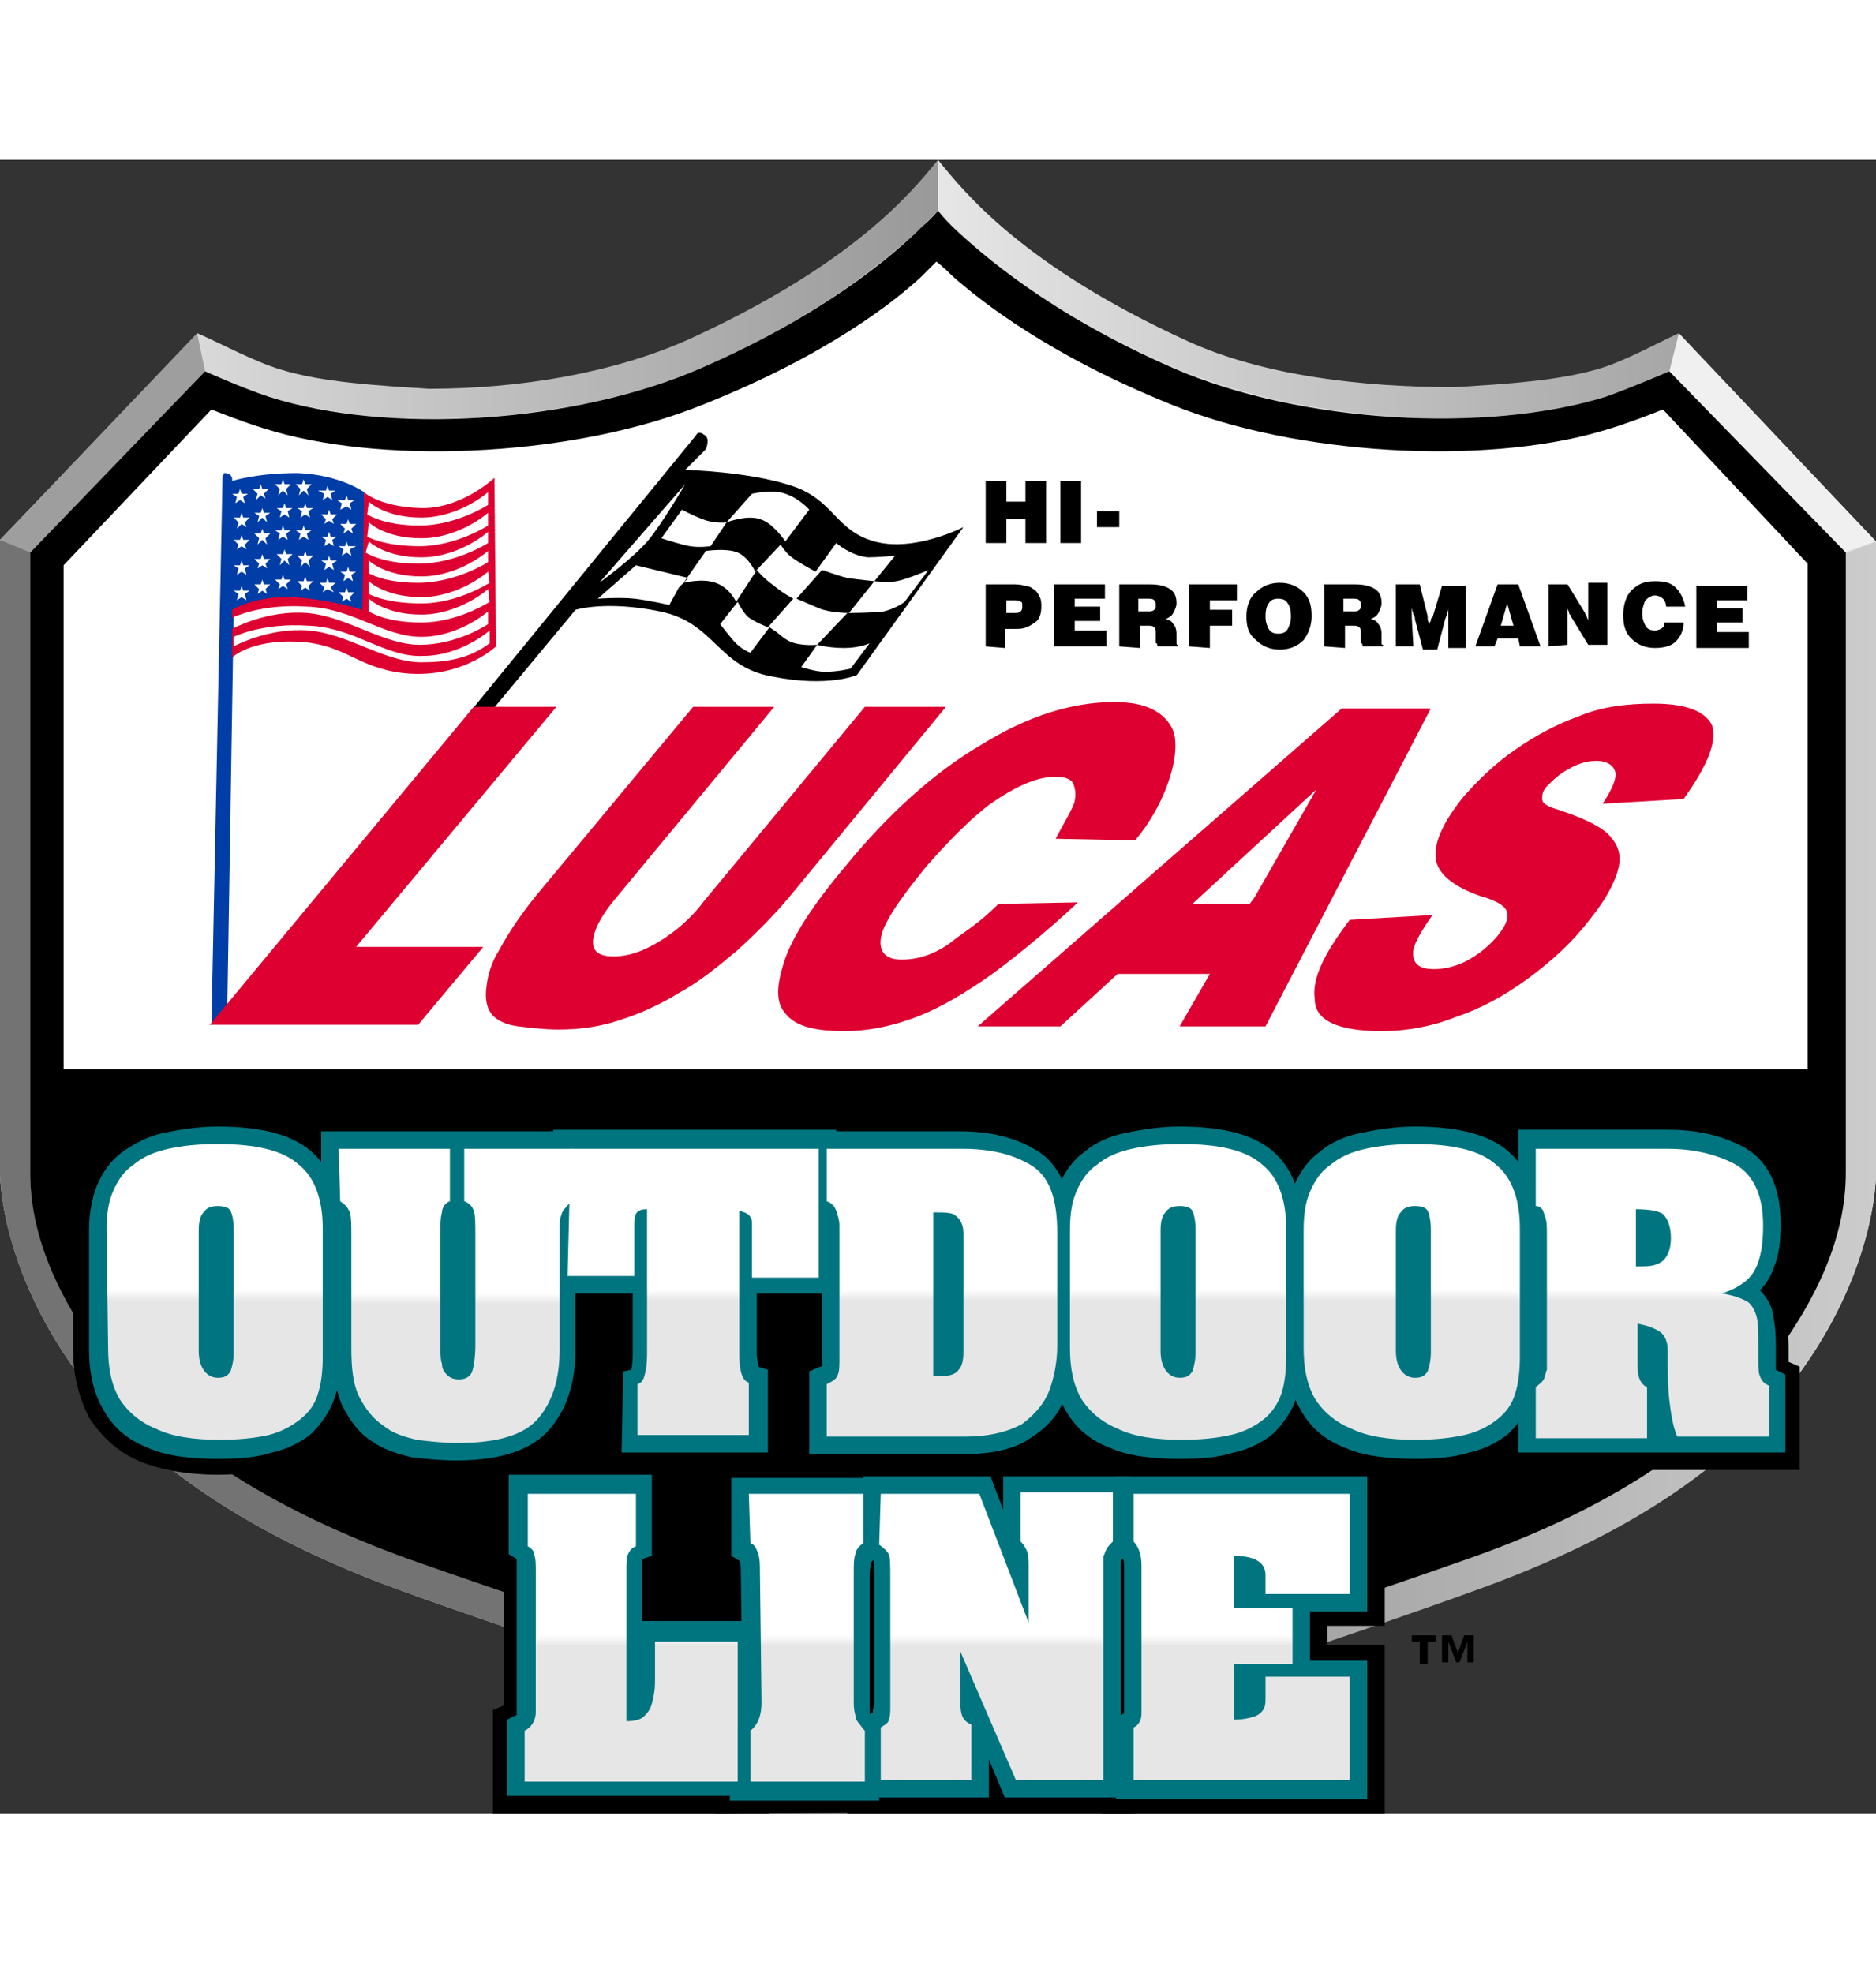 <svg height="2500" viewBox="41 23 118 104" width="2377" xmlns="http://www.w3.org/2000/svg" xmlns:xlink="http://www.w3.org/1999/xlink"><rect x="41" y="23" width="118" height="104" fill="#333333" stroke="none"/><linearGradient id="a" gradientTransform="matrix(.986 .169 -.169 .986 18.717 -14.634)" gradientUnits="userSpaceOnUse" x1="38.901" x2="97.012" y1="94.933" y2="84.896"><stop offset="0" stop-color="#737373"/><stop offset="1" stop-color="#737373"/><stop offset="1" stop-color="#ccc"/></linearGradient><linearGradient id="b" gradientTransform="matrix(.986 .169 -.169 .986 18.717 -14.634)" gradientUnits="userSpaceOnUse" x1="96.997" x2="155.256" y1="84.988" y2="74.925"><stop offset="0" stop-color="#8c8c8c"/><stop offset="1" stop-color="#ccc"/></linearGradient><linearGradient id="c" gradientTransform="matrix(.986 .169 -.169 .986 18.717 -14.634)" gradientUnits="userSpaceOnUse" x1="87.862" x2="133.787" y1="31.363" y2="23.43"><stop offset="0" stop-color="#e6e6e6"/><stop offset="1" stop-color="#a6a6a6"/></linearGradient><linearGradient id="d" gradientTransform="matrix(.986 .169 -.169 .986 18.717 -14.634)" gradientUnits="userSpaceOnUse" x1="41.932" x2="87.873" y1="39.253" y2="31.318"><stop offset="0" stop-color="#d9d9d9"/><stop offset="1" stop-color="#999"/></linearGradient><linearGradient id="e"><stop offset="0" stop-color="#e6e6e6"/><stop offset=".471" stop-color="#e6e6e6"/><stop offset=".509" stop-color="#fff"/><stop offset="1" stop-color="#fff"/></linearGradient><linearGradient id="f" gradientUnits="userSpaceOnUse" x1="54.555" x2="54.555" xlink:href="#e" y1="103.617" y2="84.837"/><linearGradient id="g" gradientUnits="userSpaceOnUse" x1="69.638" x2="69.638" xlink:href="#e" y1="103.676" y2="85.173"/><linearGradient id="h" gradientUnits="userSpaceOnUse" x1="84.743" x2="84.743" xlink:href="#e" y1="103.272" y2="85.17"/><linearGradient id="i" gradientUnits="userSpaceOnUse" x1="100.239" x2="100.239" xlink:href="#e" y1="103.27" y2="85.168"/><linearGradient id="j" gradientUnits="userSpaceOnUse" x1="115.076" x2="115.076" xlink:href="#e" y1="103.607" y2="84.826"/><linearGradient id="k" gradientUnits="userSpaceOnUse" x1="129.841" x2="129.841" xlink:href="#e" y1="103.604" y2="84.824"/><linearGradient id="l" gradientUnits="userSpaceOnUse" x1="144.925" x2="144.925" xlink:href="#e" y1="103.263" y2="85.161"/><linearGradient id="m" gradientUnits="userSpaceOnUse" x1="80.679" x2="80.679" xlink:href="#e" y1="124.989" y2="106.888"/><linearGradient id="n" gradientUnits="userSpaceOnUse" x1="91.672" x2="91.672" xlink:href="#e" y1="124.987" y2="106.885"/><linearGradient id="o" gradientUnits="userSpaceOnUse" x1="103.705" x2="103.705" xlink:href="#e" y1="124.986" y2="106.883"/><linearGradient id="p" gradientUnits="userSpaceOnUse" x1="119.135" x2="119.135" xlink:href="#e" y1="124.983" y2="106.88"/><path d="m159 47-12.4-13c-1.3.6-3.3 1.7-4.9 2.2-2.6.8-6 1-9.2 1.2-5.7 0-12-.7-16.8-2.9-10.3-4.7-14-9.3-15.7-11.4-1.7 2.1-5.4 6.6-15.7 11.3-4.7 2.1-10.6 3.1-16.3 3.1-3.2-.2-6.7-.4-9.3-1.2-1.7-.5-3.9-1.7-5.3-2.3l-12.4 12.9v40c.2 3.6 1.8 8.5 5.4 13.1 4.4 5.7 11.4 9.9 19.6 12.9 6.8 2.5 31 10.6 34 11.1 3-.5 27.3-8.7 34.1-11.2 8.3-3 15.1-7 19.5-12.7 3.6-4.6 5.2-9.5 5.4-13.1z" fill="#d9d9d9"/><path d="m100 122s-6.5-2.3-13.7-4.5c-3.1-1-12.8-4.2-19.6-6.6-8-2.8-14.6-6.7-18.8-12.1-3.4-4.4-5-8.4-5-12.2v-39l-1.9-.7v40c.2 3.6 1.8 8.5 5.4 13.1 4.4 5.7 11.4 9.9 19.6 12.9 6.8 2.5 31 10.6 34 11.1z" fill="url(#a)"/><path d="m159 87v-40l-2 .8v39c0 3.8-1.6 7.8-5 12.2-4.2 5.3-10.8 9.2-18.8 12-6.8 2.4-16.5 5.6-19.6 6.6-7.2 2.2-11.7 4.1-13.7 4.5v2c3-.5 27.3-8.7 34.1-11.2 8.3-3 15.1-7 19.5-12.7 3.7-4.8 5.3-9.7 5.5-13.2z" fill="url(#b)"/><path d="m146.6 33.9-.6 2.4 11 11.4 2-.7z" fill="#f0f0f0"/><path d="m100 26.1s.3.4.9 1c1.8 1.8 6.1 5.5 13.9 8.9 8 3.5 19.7 4.2 27.2 1.9 1.8-.6 4-1.6 4-1.6l.6-2.4c-1.3.6-3.3 1.7-4.9 2.2-2.6.8-6 1-9.2 1.2-5.7 0-12-.7-16.8-2.9-10.3-4.7-14-9.3-15.7-11.4z" fill="url(#c)"/><path d="m53.9 36.3s2.3 1 4 1.6c7.4 2.3 19.2 1.7 27.2-1.8 7.8-3.4 12.1-7.2 13.9-8.9l1-1v-3.2c-1.7 2.1-5.4 6.6-15.7 11.3-4.7 2.1-10.6 3.1-16.3 3.1-3.2-.2-6.7-.4-9.3-1.2-1.7-.5-3.9-1.7-5.3-2.3z" fill="url(#d)"/><path d="m42.9 47.7 11-11.4-.5-2.4-12.4 13z" fill="#9e9e9e"/><path d="m146 36.3s-2.3 1-4 1.6c-7.4 2.3-19.2 1.7-27.2-1.8-7.8-3.4-12.1-7.2-13.9-8.9-.6-.6-.9-1-.9-1s-.3.4-1 1c-1.8 1.8-6.1 5.5-13.9 8.9-8 3.5-19.7 4.2-27.2 1.8-1.8-.6-4-1.6-4-1.6l-11 11.4v39c0 3.8 1.6 7.8 5 12.2 4.2 5.3 10.8 9.2 18.8 12.1 6.8 2.4 16.5 5.6 19.6 6.6 7.2 2.2 13.7 4.5 13.7 4.5 2-.4 6.5-2.3 13.7-4.5 3.1-1 12.8-4.2 19.6-6.6 8-2.8 14.6-6.7 18.8-12.1 3.4-4.4 5-8.4 5-12.2v-39z"/><path d="m154.7 80.2v-31.8l-9.1-9.7s-2.2.9-4 1.4c-7.3 2.1-19 1.5-26.9-1.7-7.7-3.1-12-6.5-13.8-8.1-.6-.6-1-.9-1-.9l-.9.9c-1.7 1.6-6 5-13.8 8.1-7.9 3.2-19.5 3.8-26.9 1.7-1.8-.5-4-1.4-4-1.4l-9.3 9.8v31.7z" fill="#fff"/><path d="m129.8 115.8h1.5v.4h-.5v1.4h-.5v-1.4h-.5zm1.9 0h.6l.4 1.1.4-1.1h.6v1.7h-.4v-1.3l-.5 1.3h-.2l-.5-1.3v1.3h-.4z"/><g clip-rule="evenodd" fill-rule="evenodd"><path d="m94.3 49.3c-.8-.2-1.5-.5-1.6-.5l-1.6 1.8 1.4.6c.7.3 1.9.3 1.9.3l1.6-2s-1-.1-1.7-.2z"/><path d="m96 47c-2.5-.7-2.5-2.6-5.2-3.5s-6.7-1-6.7-1l1.3-1.3s.3-.7-.1-.9c-.4-.3-.5 0-.5 0l-14.3 17.5h1.3l5.4-6.5s1.9-.6 5.3.1c3.5.7 3.6 3.5 7.1 4.1 3.5.7 5.3-.1 5.3-.1l6.7-9.3s-3.1 1.6-5.6.9zm-9.3-1.2 1.6-1.8s1.3-.3 2.1 0c.9.3 1.5 1 1.5 1l-1.5 2s-.8-1.2-1.6-1.4c-.8-.3-2.1.2-2.1.2l-1 1.5s-.7.1-1.3 0-1.8-.5-1.8-.5l1.3-1.8s.5.3 1.3.6c.7.3 1.5.2 1.5.2zm-2.6-2.4s-1.4 2.4-2.3 3.5-3.1 2.7-3.1 2.7zm-.4 6.5-.6 1.1s-1.3-.3-2.2-.4-2.3 0-2.3 0l2.4-2.1 3.3.8zm10.8 5.1s-.8.2-1.6.2c-.6 0-1.5-.3-1.5-.3l1-1.4s.7.2 1.7.2 1.6-.3 1.6-.3zm2.1-3.6c-.6.1-2.3.1-2.3.1l-1.9 2s-1 .1-1.7-.2c-.6-.3-.5-.4-1.3-.9l-1.2 1.6s-.6-.2-1.1-.8-.8-1-.8-1l1.1-1.4s.3.6.6.9 1.3.7 1.3.7l1.6-1.8s-.6-.3-1.2-.8c-.7-.5-1.1-1-1.1-1l-1.3 2s-.4-.9-1.3-1.2c-.8-.3-2 0-2 0l1.4-2s1.3-.2 2 .1 1.1 1.2 1.1 1.2l1.6-1.7s.3.5.7.8 1.3.8 1.5.9l1.3-1.8s.9.8 2 .9c.6 0 1.7-.1 1.7-.1l-1.3 1.6s.9.1 1.4 0c.6-.1 2-.7 2-.7l-1.5 2s-.5.4-1.3.6z"/><path d="m63.9 51.5v-7.6s-1.5-1.1-4.2-1.2c-2.6 0-4.1.5-4.1.5s.1-.5-.5-.5l-.1.2-.7 34.5 1-1.2.4-24.8s1.5-.7 3.4-.8c1.8 0 4.8.9 4.8.9zm-4.7-3-.3-.3-.3.3.1-.4-.3-.3h.4l.1-.3.1.3h.4l-.3.3zm-1.4.2-.3-.2-.3.2.1-.3-.3-.3h.4l.1-.3.1.3h.4l-.3.3zm0-2.9-.3-.3-.3.3.1-.4-.3-.2h.4l.1-.3.1.3h.4l-.3.2zm-.4.7.1-.3.1.3h.4l-.3.3.1.4-.3-.3-.3.3.1-.4-.3-.3zm1.8-1-.3-.2-.3.2.1-.4-.3-.2h.4l.1-.3.1.3h.4l-.3.2zm-.9.8h.4l.1-.3.1.3h.4l-.3.2.1.4-.3-.2-.3.2.1-.4zm1.3 0h.4l.1-.3.1.3h.4l-.3.2.1.4-.3-.2-.3.2.1-.4zm.5 1.6.1-.3.1.3h.4l-.3.3.1.4-.3-.3-.3.3.1-.4-.3-.3zm1.9-.6-.3-.2-.3.2.1-.4-.3-.2h.4l.1-.3.1.3h.4l-.3.2zm0-1.4-.3-.2-.3.2.1-.3-.3-.3h.4l.1-.3.1.3h.4l-.3.3zm-1.5 4.2-.3-.2-.3.2.1-.3-.3-.3h.4l.1-.3.1.3h.4l-.3.3zm1.1-1.9.1-.3.1.3h.4l-.3.2.1.4-.3-.2-.3.2.1-.4-.3-.2zm.4 2-.4-.2-.3.2.1-.3-.3-.3h.4l.1-.3.1.3h.4l-.3.3zm1.1.6-.3-.2-.3.2.1-.3-.3-.3h.4l.1-.3.1.3h.4l-.3.3zm.1-1.3-.3-.2-.3.2.1-.4-.3-.2h.4l.1-.3.1.3h.4l-.3.2zm.2-2.2-.4.2.1.4-.3-.2-.3.2.1-.4-.3-.2h.4l.1-.3.1.3zm-.2-.8-.3-.2-.3.2.1-.3-.3-.3h.4l.1-.3.1.3h.4l-.3.3zm-.5-2.1.1-.3.1.3h.4l-.3.2.1.4-.3-.2-.4.2.1-.4-.3-.2zm-1.2-.6.1-.3.1.3h.4l-.3.2.1.4-.3-.2-.3.2.1-.4-.4-.2zm-1 1.7-.3-.2-.3.2.1-.4-.3-.2h.4l.1-.3.1.3h.4l-.3.2zm-.5-2.1.1-.3.1.3h.4l-.3.3.1.4-.3-.3-.3.3.1-.4-.3-.3zm-1.3 0 .1-.3.1.3h.4l-.3.3.1.4-.3-.3-.3.3.1-.4-.3-.3zm-1.4.3.1-.3.1.3h.4l-.3.3.1.3-.3-.2-.3.3.1-.4-.3-.3zm-1.7.3h.4l.1-.3.1.3h.4l-.3.2.1.4-.3-.2-.3.2.1-.4zm.5 1.5.1-.3.1.3h.4l-.3.3.1.3-.3-.2-.3.3.1-.4-.3-.3zm-.4 1.4h.4l.1-.3.1.3h.4l-.3.3.1.3-.3-.2-.3.2.1-.3zm.4 1.6.1-.3.1.3h.4l-.3.2.1.4-.3-.2-.3.2.1-.4-.3-.2zm.4 2.2-.3-.2-.3.2.1-.4-.3-.2h.4l.1-.3.1.3h.4l-.3.2zm1.3-.4-.3-.2-.3.2.1-.3-.3-.3h.4l.1-.3.1.3h.4l-.3.3zm1-.5-.3.2.1-.3-.3-.3h.4l.1-.3.1.3h.4l-.3.3.1.3z" fill="#003da6"/><path d="m70.8 57.4h5.2l-12.6 15.1h8l-4.1 4.9h-13.1zm24.6 0h5.1l-9.8 11.9c-1 1.2-2.1 2.3-3.3 3.4-1.2 1-2.4 2-3.7 2.7-1.3.8-2.5 1.3-3.4 1.6-1.4.5-2.7.7-4.2.7-.8 0-1.6-.1-2.5-.2-.8-.1-1.4-.4-1.7-.8s-.4-1-.3-1.7c.1-.8.3-1.5.8-2.3.7-1.3 1.5-2.4 2.3-3.4l9.9-11.9h5.1l-10.1 12.2c-.9 1.1-1.3 2-1.3 2.6s.4.9 1.3.9 1.8-.3 2.8-.9 2-1.4 2.9-2.6zm8.4 12.4 5-.1c-1.9 1.8-4.6 4-6.1 5s-2.9 1.8-4.3 2.3-2.8.8-4.3.8c-1.8 0-3-.3-3.6-1-.7-.7-.7-1.7-.2-3.3s1.8-3.6 3.9-6.1c2.7-3.3 5.6-5.9 8.5-7.6 2.9-1.8 5.7-2.7 8.4-2.7 2.1 0 3.1.7 3.6 1.6.7 1.3-.2 4.6-2.3 7.1l-5-.1c.3-.6 1.2-2.1 1.2-2.4.1-.5 0-.8-.1-1.1-.2-.3-.6-.4-1.1-.4-1.2 0-2.5.6-4.1 1.7-1.2.9-2.5 2.2-4 3.9-1.8 2.2-2.8 3.7-2.9 4.6-.1.8.3 1.3 1.3 1.3s2-.3 3-1c1-.8 1.8-1.2 3.1-2.5zm21.6-12.3-22.9 20h5.2l3.6-3.3h5.8l-1.9 3.3h5.4l10.4-20zm-5.5 11.9-.3.4h-3.6l7.8-7.2zm6 1.4 5.2-.3c-.7 1-1.1 1.7-1.2 2.2-.1.8.3 1.2 1.3 1.2.7 0 1.5-.2 2.2-.6s1.3-.9 1.8-1.5c.4-.5.7-1 .6-1.4 0-.4-.6-.8-1.7-1.1-1.7-.6-2.7-1.4-2.8-2.4s.5-2.3 1.8-3.9c.9-1 1.9-2 3.2-2.9s2.6-1.6 4-2.1c1.4-.6 3-.8 4.7-.8 2.1 0 3.3.5 3.7 1.4.3 1-.3 2.5-1.8 4.6l-5.1.3c.6-.9.9-1.6.8-2s-.5-.7-1.2-.7c-.6 0-1.2.2-1.7.5-.6.3-1 .7-1.4 1.1-.3.3-.3.6-.3.8 0 .3.4.5 1.1.7 1.8.6 2.9 1.2 3.3 1.8.5.6.6 1.3.3 2.2s-.9 1.9-1.8 3c-1 1.3-2.3 2.5-3.8 3.6s-3 1.9-4.5 2.4c-1.5.6-3.1.9-4.7.9-2.8 0-4.2-.7-4.2-2-.2-1.3.6-2.9 2.2-5zm-53.8-27.8s-2.1 2-4.7 1.9-3.5-1-3.5-1l-.1 7.4s-1.8-.6-4.3-.8c-2.5-.1-3.9.8-3.9.8v3s1.1-1.1 4-1 3.6 1.4 6.2 1.9c4 .7 6.4-1.6 6.4-1.6zm-.3 7.8s-2 1.3-4.3 1.3-3.3-.7-3.3-.7v-.8s1 1 3.3 1c2.4 0 4.2-1.6 4.2-1.6zm0-1.2s-2 1.3-4.3 1.3-3.3-.6-3.3-.6v-.8s1 1 3.3 1c2.4 0 4.2-1.6 4.2-1.6zm-7.6-5.1s1 1 3.3 1c2.4 0 4.2-1.6 4.2-1.6v.8s-2 1.3-4.3 1.3-3.3-.7-3.3-.7zm0 1.3s1 1 3.3 1c2.4 0 4.2-1.6 4.2-1.6v.8s-2 1.3-4.3 1.3-3.3-.6-3.3-.6zm0 1.2s1 1 3.3 1c2.4 0 4.2-1.6 4.2-1.6v.7s-2 1.3-4.4 1.3c-2.3 0-3.3-.7-3.3-.7zm0 2v-.8s1 1 3.3 1c2.4 0 4.2-1.6 4.2-1.6v.7s-2 1.3-4.4 1.3c-2.2 0-3.1-.6-3.1-.6zm-8.6 2.8s1.8-.9 4.7-.7c2.9.1 4.8 1.9 7.2 1.9s4.2-1.6 4.2-1.6v.8s-1.9 1.3-4.3 1.3c-2.3 0-4.6-1.8-7.1-2s-4.7 1-4.7 1zm11.9 2.8c-2.3 0-4.6-1.8-7.1-2s-4.7 1-4.7 1v-.6s1.8-.9 4.7-.7c2.9.1 4.8 2 7.2 1.9 2.4 0 4.2-1.6 4.2-1.6v.8c-1.3 1-2.8 1.2-4.3 1.2z" fill="#dd0031"/></g><path d="m103 47.1v-3.9h1.3v1.3h1.2v-1.3h1.3v3.9h-1.3v-1.5h-1.2v1.5zm4.7 0v-3.9h1.3v3.9zm2.3-1v-1h1.4v1zm-7 7.5v-3.9h1.6c.4 0 .6 0 .9.1.2 0 .4.1.5.2.2.1.3.3.4.5s.1.4.1.6c0 .4-.1.8-.4 1s-.6.4-1.1.4h-.8v1.2zm1.3-2.1h.4c.3 0 .4 0 .5-.1s.1-.2.1-.3c0-.2 0-.3-.1-.3-.1-.1-.3-.1-.5-.1h-.4zm3 2.1v-3.9h3.2v.9h-1.9v.5h1.6v.9h-1.6v.6h2v1zm4.1 0v-3.9h1.9c.6 0 1 .1 1.3.3s.4.5.4.9c0 .2-.1.4-.2.6s-.3.3-.5.4c.2 0 .4.1.5.3.1.1.2.3.2.6v.5c0 .2 0 .2.1.2v.1h-1.3c0-.1 0-.2-.1-.2v-.6c0-.2 0-.3-.1-.4s-.2-.1-.4-.1h-.5v1.4zm1.2-2.2h.6c.2 0 .3 0 .4-.1s.1-.1.1-.3c0-.1 0-.2-.1-.3s-.2-.1-.5-.1h-.5zm3.2 2.2v-3.9h3v1h-1.7v.6h1.4v1h-1.4v1.4zm3.6-1.9c0-.6.2-1.2.6-1.5.4-.4.9-.6 1.5-.6s1.1.2 1.5.6.5.9.5 1.5-.2 1.1-.5 1.5c-.4.4-.9.6-1.5.6s-1.1-.2-1.5-.6c-.5-.4-.6-.9-.6-1.5zm1.2 0c0 .4.1.6.2.8s.3.3.6.3.5-.1.6-.3.2-.4.2-.8-.1-.7-.2-.8c-.1-.2-.3-.3-.6-.3s-.5.1-.6.3c-.1.1-.2.4-.2.8zm3.7 1.9v-3.9h1.9c.6 0 1 .1 1.3.3s.4.5.4.9c0 .2-.1.4-.2.6s-.3.3-.5.4c.2 0 .4.1.5.3.1.1.2.3.2.6v.5c0 .2 0 .2.1.2v.1h-1.3c0-.1 0-.2-.1-.2v-.6c0-.2 0-.3-.1-.4s-.2-.1-.4-.1h-.5v1.4zm1.2-2.2h.6c.2 0 .3 0 .4-.1s.1-.1.1-.3c0-.1 0-.2-.1-.3s-.2-.1-.5-.1h-.5zm4.4 2.2h-1.1v-3.9h1.5l.5 2v.2c0 .1.1.2.1.4 0-.1 0-.2.1-.3 0-.1 0-.2.1-.2l.6-2h1.5v3.9h-1.1v-1.9-.3-.3c0 .2-.1.4-.2.7l-.5 1.9h-.9l-.5-1.9c0-.1 0-.2-.1-.3 0-.1-.1-.3-.1-.5v.7zm3.9 0 1.4-3.9h1.3l1.4 3.9h-1.3l-.1-.5h-1.3l-.2.5zm1.6-1.3h.8l-.4-1.4zm3 1.3v-3.9h1.2l1.1 1.8c0 .1.1.1.1.2s.1.2.1.3v-.2-2.2h1.2v3.9h-1.2l-1.1-1.8c0-.1-.1-.1-.1-.2s-.1-.2-.1-.3v2.3zm7.3-1.5h1.2c0 .5-.2.9-.5 1.2s-.8.4-1.3.4c-.6 0-1.1-.2-1.5-.6s-.5-.9-.5-1.5.2-1.2.5-1.5c.4-.4.8-.6 1.5-.6.6 0 1 .1 1.3.4s.5.7.6 1.2h-1.2c0-.2-.1-.4-.2-.5s-.3-.2-.5-.2-.4.1-.6.3c-.1.2-.2.5-.2.8 0 .4.1.6.2.8s.3.3.6.3c.2 0 .4-.1.5-.2 0 .1.1-.1.1-.3zm2 1.6v-3.9h3.2v.9h-1.9v.5h1.6v.9h-1.6v.6h2v1zm-93 52c-1.9 0-3.5-.3-4.8-.8-1.5-.6-2.5-1.6-3.3-2.8-.6-1.2-1-2.6-1-4.2v-7.5c0-1.2.2-2.3.6-3.2.4-1 1.1-1.9 1.9-2.5s1.8-1.1 2.9-1.4c1-.3 2.3-.4 3.6-.4 2.9 0 5 .6 6.4 1.7 1.5 1.3 2.3 3.1 2.3 5.6v8.1c0 1.1-.2 2.1-.5 3-.4 1-.9 1.8-1.7 2.5-.8.6-1.7 1.1-2.9 1.4-.8.3-2 .5-3.5.5z"/><path d="m69.7 105.7c-1.1 0-2.1-.1-3-.3-1-.2-2-.6-2.9-1.2s-1.7-1.6-2.2-2.7-.7-2.4-.7-4v-7-.6l-.7-.4v-6.5h18.8v6.5l-.8.5v7.7c0 2.3-.6 4.2-1.8 5.6-1.3 1.7-3.5 2.4-6.7 2.4z"/><path d="m79.2 98.4.6-.1v-2.9h-5v-12.3h19.7v12.3h-5v2.8l.6.2v6.9h-11.1z"/><path d="m90.9 98.5.8-.3v-7.9l-.8-.2v-7h10.6c2.1 0 3.9.5 5.3 1.4 1.8 1.1 2.7 3.1 2.7 6v7.1c0 1.3-.2 2.5-.6 3.5-.5 1.3-1.3 2.3-2.6 3.1-1.2.8-2.7 1.1-4.7 1.1h-10.7z"/><path d="m115.2 105.7c-1.9 0-3.5-.3-4.8-.8-1.5-.6-2.5-1.6-3.3-2.8-.6-1.2-1-2.6-1-4.2v-7.5c0-1.2.2-2.3.6-3.2.4-1 1.1-1.9 1.9-2.5s1.8-1.1 2.9-1.4c1-.3 2.3-.4 3.6-.4 2.9 0 5 .6 6.4 1.7 1.5 1.3 2.3 3.1 2.3 5.6v8.1c0 1.1-.2 2.1-.5 3-.4 1-.9 1.8-1.7 2.5-.7.6-1.7 1.1-2.9 1.4-.8.3-2 .5-3.5.5z"/><path d="m130 105.7c-1.9 0-3.5-.3-4.8-.8-1.5-.6-2.5-1.6-3.3-2.8-.6-1.2-1-2.6-1-4.2v-7.5c0-1.2.2-2.3.6-3.2.4-1 1.1-1.9 1.9-2.5s1.8-1.1 2.9-1.4c1-.3 2.3-.4 3.6-.4 2.9 0 5 .6 6.4 1.7 1.5 1.3 2.3 3.1 2.3 5.6v8.1c0 1.1-.2 2.1-.5 3-.4 1-.9 1.8-1.7 2.5-.7.6-1.7 1.1-2.9 1.4-.9.3-2.1.5-3.5.5z"/><path d="m135.5 99.1.7-.5v-8.2l-.7-.2v-7h10.4c1.8 0 3.5.4 5 1.1 1.4.7 3 2.2 3 5.8 0 1.2-.2 2.2-.5 3.1-.2.4-.3.8-.6 1.1.2.4.4.8.5 1.2.1.6.2 1.3.2 2.2v.9l.7.3v6.5h-18.7zm-63.5 21.4.7-.3v-8.4-.2l-.5-.3v-6.6h10.9v6.8l-.7.3v2.3h7v12.9h-17.4z"/><path d="m86 120.8.7-.5v-.3l-.1-8.2v-.3l-.6-.4v-6.4h11.3v6.2l-.6.5v8.8l.6.6v6.1l-11.3.1z"/><path d="m94.3 120.5.7-.4v-8-.4l-.7-.4v-6.5h18.8v6.1s-.6.6-.7.6v15.5h-18.1z"/><path d="m110.3 120.4.5-.3v-8.6-.1l-.5-.5v-6.1h17.8v10.4h-3.6v1.2h3.6v10.6h-17.8z"/><g fill="#007580"><path d="m54.7 104.7c-1.8 0-3.3-.2-4.4-.7-1.3-.5-2.2-1.3-2.8-2.4-.6-1-.9-2.3-.9-3.8v-7.5c0-1.1.2-2 .5-2.8.4-.9.9-1.6 1.6-2.1s1.6-1 2.6-1.2 2.1-.4 3.4-.4c2.7 0 4.6.5 5.8 1.5 1.3 1.1 1.9 2.7 1.9 4.9v8.1c0 1-.1 1.9-.4 2.7s-.8 1.5-1.4 2.1c-.6.5-1.5 1-2.5 1.2-.9.3-2 .4-3.4.4z"/><path d="m69.7 104.8c-1 0-2-.1-2.8-.2-.9-.2-1.8-.5-2.5-1-.8-.5-1.4-1.3-1.9-2.3-.4-1-.6-2.1-.6-3.6v-7c0-.8-.1-1.1-.1-1.2s0 0-.1-.1l-.5-.3v-5h16.8v5l-.5.3-.2.2c-.1.1-.1.3-.1.4v7.8c0 2-.5 3.7-1.6 5s-3 2-5.9 2z"/><path d="m80.2 99.2.5-.1c.1-.4.1-.8.1-1.2v-3.6h-5v-10.3h17.8v10.3h-5v3.7c0 .5.1.7.1.9l.6.2v5.2h-9.2z"/><path d="m91.9 99.2.7-.3h.1v-8.9c0-.2 0-.3-.1-.5l-.8-.2v-5.2h9.6c1.9 0 3.5.4 4.8 1.2 1.5.9 2.2 2.7 2.3 5.2v7.1c0 1.2-.2 2.2-.5 3.2-.4 1.1-1.1 1.9-2.2 2.6-1 .7-2.4 1-4.2 1h-9.7z"/><path d="m115.2 104.7c-1.8 0-3.3-.2-4.4-.7-1.3-.5-2.2-1.3-2.8-2.4-.6-1-.9-2.3-.9-3.8v-7.5c0-1.1.2-2 .5-2.8.4-.9.9-1.6 1.6-2.1.7-.6 1.6-1 2.6-1.2s2.1-.4 3.4-.4c2.7 0 4.6.5 5.8 1.5 1.3 1.1 1.9 2.7 1.9 4.9v8.1c0 1-.1 1.9-.4 2.7s-.8 1.5-1.4 2.1c-.6.5-1.5 1-2.5 1.2-.9.3-2 .4-3.4.4z"/><path d="m130 104.7c-1.8 0-3.3-.2-4.4-.7-1.3-.5-2.2-1.3-2.8-2.4-.6-1-.9-2.3-.9-3.8v-7.5c0-1.1.2-2 .5-2.8.4-.9.9-1.6 1.6-2.1.7-.6 1.6-1 2.6-1.2s2.1-.4 3.4-.4c2.7 0 4.6.5 5.8 1.5 1.3 1.1 1.9 2.7 1.9 4.9v8.1c0 1-.1 1.9-.4 2.7s-.8 1.5-1.4 2.1c-.6.5-1.5 1-2.5 1.2-.9.3-2.1.4-3.4.4z"/><path d="m136.5 99.5.4-.3.1-.1c0-.1.1-.2.1-.3v-8.4-.8l-.6-.2v-5.4h9.4c1.7 0 3.2.3 4.6 1 1.6.8 2.5 2.4 2.5 4.9 0 1.1-.1 2-.4 2.7-.2.6-.5 1.1-.9 1.5.4.4.7.9.8 1.4s.2 1.1.2 2v1.6l.6.3v4.9h-16.8zm-63.6 21.6.6-.3v-.2-8.8-.8l-.5-.3v-5h9v5.1l-.6.2v3.9h7v11h-15.5z"/><path d="m87 121.3.4-.3c.2-.2.3-.7.3-.9l-.1-8.2c0-.3 0-.6-.1-.8l-.5-.3v-4.9h9.4v4.8l-.4.3-.2.2c0 .1-.1.4-.1.8v8.9l.3.3.3.3v4.7h-9.4z"/><path d="m95.3 121 .5-.3s.1 0 .1-.1 0-.2.1-.4v-8.2c0-.6 0-.9-.1-1l-.6-.3v-4.9h8l.8 2.1v-2.1h8v4.7l-.3.3-.3.3v14.9h-7.3l-1-2.4v2.4h-7.8z"/><path d="m111.2 121 .5-.3v-.2-9c0-.2 0-.6-.2-.7l-.3-.3v-4.7h15.8v8.5h-3.6v3.1h3.6v8.7h-15.8z"/></g><path d="m47.7 90.3c0-.9.1-1.7.4-2.4s.7-1.3 1.3-1.7c.6-.5 1.3-.8 2.2-1s1.9-.3 3.1-.3c2.4 0 4.1.4 5.1 1.3 1 .8 1.5 2.2 1.5 4v8.1c0 .9-.1 1.7-.3 2.3-.2.7-.6 1.2-1.1 1.6s-1.2.8-2 1c-.9.2-1.9.3-3.1.3-1.6 0-3-.2-4-.7-1-.4-1.8-1.1-2.3-1.9-.5-.9-.7-1.9-.7-3.2zm8 0c0-.6-.1-1-.2-1.2s-.4-.3-.8-.3-.7.1-.9.4c-.2.2-.3.6-.3 1.1v7.6c0 .5.1.9.3 1.2s.5.5.9.5.6-.1.8-.4c.1-.3.2-.7.2-1.2z" fill="url(#f)"/><path d="m62.3 85.2h7v3.3c-.3.1-.5.4-.5.7-.1.3-.1.8-.1 1.3v7c0 .5 0 1 .1 1.2 0 .3.1.5.3.7s.4.3.8.3.7-.2.8-.5.2-.9.2-1.7v-6.8c0-.8 0-1.3-.1-1.6s-.3-.5-.6-.6v-3.3h6.8v3.3c-.3.2-.4.4-.6.6-.1.3-.2.5-.2.8v7.9c0 1.8-.4 3.2-1.3 4.3s-2.6 1.6-5.1 1.6c-.9 0-1.8-.1-2.6-.2-.8-.2-1.5-.4-2.1-.9-.6-.4-1.1-1-1.5-1.8s-.5-1.8-.5-3.1v-7c0-.7 0-1.2-.1-1.5s-.3-.5-.6-.7z" fill="url(#g)"/><path d="m76.9 85.2h15.6v8.1h-4.2v-3.2c0-.3 0-.5-.1-.6-.1-.2-.3-.3-.7-.4v9c0 1.1.2 1.7.6 1.8v3.3h-7v-3.2c.3-.1.4-.3.5-.8.1-.4.1-.9.1-1.4v-8.8c-.4 0-.6.1-.7.3s-.1.5-.1.9v3h-4.2z" fill="url(#h)"/><path d="m93 85.2h8.5c1.7 0 3.1.3 4.3 1s1.7 2.1 1.7 4.3v7.1c0 1-.2 2-.5 2.8s-.9 1.5-1.7 2.1c-.9.5-2.1.8-3.6.8h-8.7v-3.3c.4-.2.6-.3.7-.6.1-.2.1-.6.1-1.1v-8.3c0-.3-.1-.6-.2-.9s-.3-.5-.6-.6zm6.7 4v10.3h.4c.6 0 1-.1 1.2-.4.2-.2.3-.6.3-1.1v-7.5c0-.5-.2-.9-.5-1.1-.2-.2-.7-.2-1.4-.2z" fill="url(#i)"/><path d="m108.3 90.3c0-.9.1-1.7.4-2.4s.7-1.3 1.3-1.7c.6-.5 1.3-.8 2.2-1s1.9-.3 3.1-.3c2.4 0 4.1.4 5.1 1.3 1 .8 1.5 2.2 1.5 4v8.1c0 .9-.1 1.7-.3 2.3s-.6 1.2-1.1 1.6-1.2.8-2.1 1-1.9.3-3.1.3c-1.6 0-3-.2-4-.7-1-.4-1.8-1.1-2.3-1.9-.5-.9-.7-1.9-.7-3.2zm7.9 0c0-.6-.1-1-.2-1.2s-.4-.3-.8-.3-.7.1-.9.4c-.2.2-.3.6-.3 1.1v7.6c0 .5.1.9.3 1.2s.5.5.9.5.6-.1.8-.4c.1-.3.2-.7.2-1.2z" fill="url(#j)"/><path d="m123 90.3c0-.9.1-1.7.4-2.4s.7-1.3 1.3-1.7c.6-.5 1.3-.8 2.2-1s1.9-.3 3.1-.3c2.4 0 4.1.4 5.1 1.3 1 .8 1.5 2.2 1.5 4v8.1c0 .9-.1 1.7-.3 2.3-.2.7-.6 1.2-1.1 1.6s-1.2.8-2.1 1-1.9.3-3.1.3c-1.6 0-3-.2-4-.7-1-.4-1.8-1.1-2.3-1.9-.5-.9-.7-1.9-.7-3.2zm8 0c0-.6-.1-1-.2-1.2s-.4-.3-.8-.3-.7.1-.9.4c-.2.2-.3.6-.3 1.1v7.6c0 .5.1.9.3 1.2s.5.5.9.5.6-.1.8-.4c.1-.3.2-.7.2-1.2z" fill="url(#k)"/><path d="m137.6 85.2h8.3c1.5 0 2.9.3 4.1.9s1.9 1.9 1.9 3.9c0 1-.1 1.7-.3 2.3s-.5 1-.9 1.3-.8.5-1.4.7c.7.1 1.2.3 1.6.5.3.2.5.6.6 1s.1 1 .1 1.8v.9c0 .4 0 .8.1 1 .1.3.3.5.6.6v3.2h-5.8c-.3-.7-.4-1.5-.5-2.3s-.1-1.9-.1-3.1c0-.6-.2-1-.5-1.2s-.8-.4-1.4-.5v2.2c0 .5 0 .9.1 1.2s.3.5.5.6v3.2h-7v-3.2c.2-.2.4-.3.5-.5s.1-.4.2-.6v-8.5c0-.5 0-.8-.1-1.1-.1-.2-.1-.4-.2-.5s-.2-.2-.4-.2zm6.3 3.8v3.6c.5 0 .9 0 1.2-.1s.5-.2.7-.5.3-.7.3-1.2c0-.7-.2-1.2-.5-1.5-.3-.2-.9-.3-1.7-.3z" fill="url(#l)"/><path d="m74.2 106.9h6.8v3.3c-.3.1-.4.3-.5.5s-.1.6-.1 1v9.5c.5 0 .9-.1 1.1-.3s.4-.4.5-.8.2-.8.2-1.4v-2.5h5.2v8.8h-13.4v-3.2c.4-.2.7-.6.7-1.2v-8.7c0-.6 0-.9-.1-1.2 0-.2-.2-.4-.4-.5z" fill="url(#m)"/><path d="m88.1 106.9h7.2v3.1c-.3.2-.5.5-.5.7-.1.3-.1.6-.1 1.1v8c0 .4 0 .7.1 1 0 .2.1.4.2.5s.2.3.4.5v3.2h-7.2v-3.2c.5-.4.7-1 .7-1.8l-.1-8.2c0-.4 0-.8-.1-1.1s-.2-.6-.5-.7z" fill="url(#n)"/><path d="m96.4 106.9h6.2l3.1 8.1v-3.2c0-.6 0-1-.1-1.3-.1-.2-.2-.4-.4-.6v-3.1h5.8v3.1c-.2.2-.4.4-.4.5-.1.1-.1.3-.2.4v14.1h-5.5l-3.5-8.1v2.8c0 .5 0 .9.1 1.2s.3.5.6.6v3.5h-5.7v-3.3c.3-.2.5-.3.5-.5.1-.2.1-.5.1-.8v-8.2c0-.7 0-1.2-.1-1.4s-.3-.4-.6-.6z" fill="url(#o)"/><path d="m112.3 106.9h13.6v6.3h-5.3v-1.2c0-.8-.7-1.2-2-1.2v3.3h3.7v3.5h-3.7v3.5c.6 0 1-.1 1.3-.2s.5-.3.6-.5.1-.4.1-.7v-1.3h5.3v6.5h-13.6v-3.3c.2-.1.3-.2.4-.4s.1-.4.1-.7v-9.1c0-.7-.2-1.2-.5-1.5z" fill="url(#p)"/></svg>